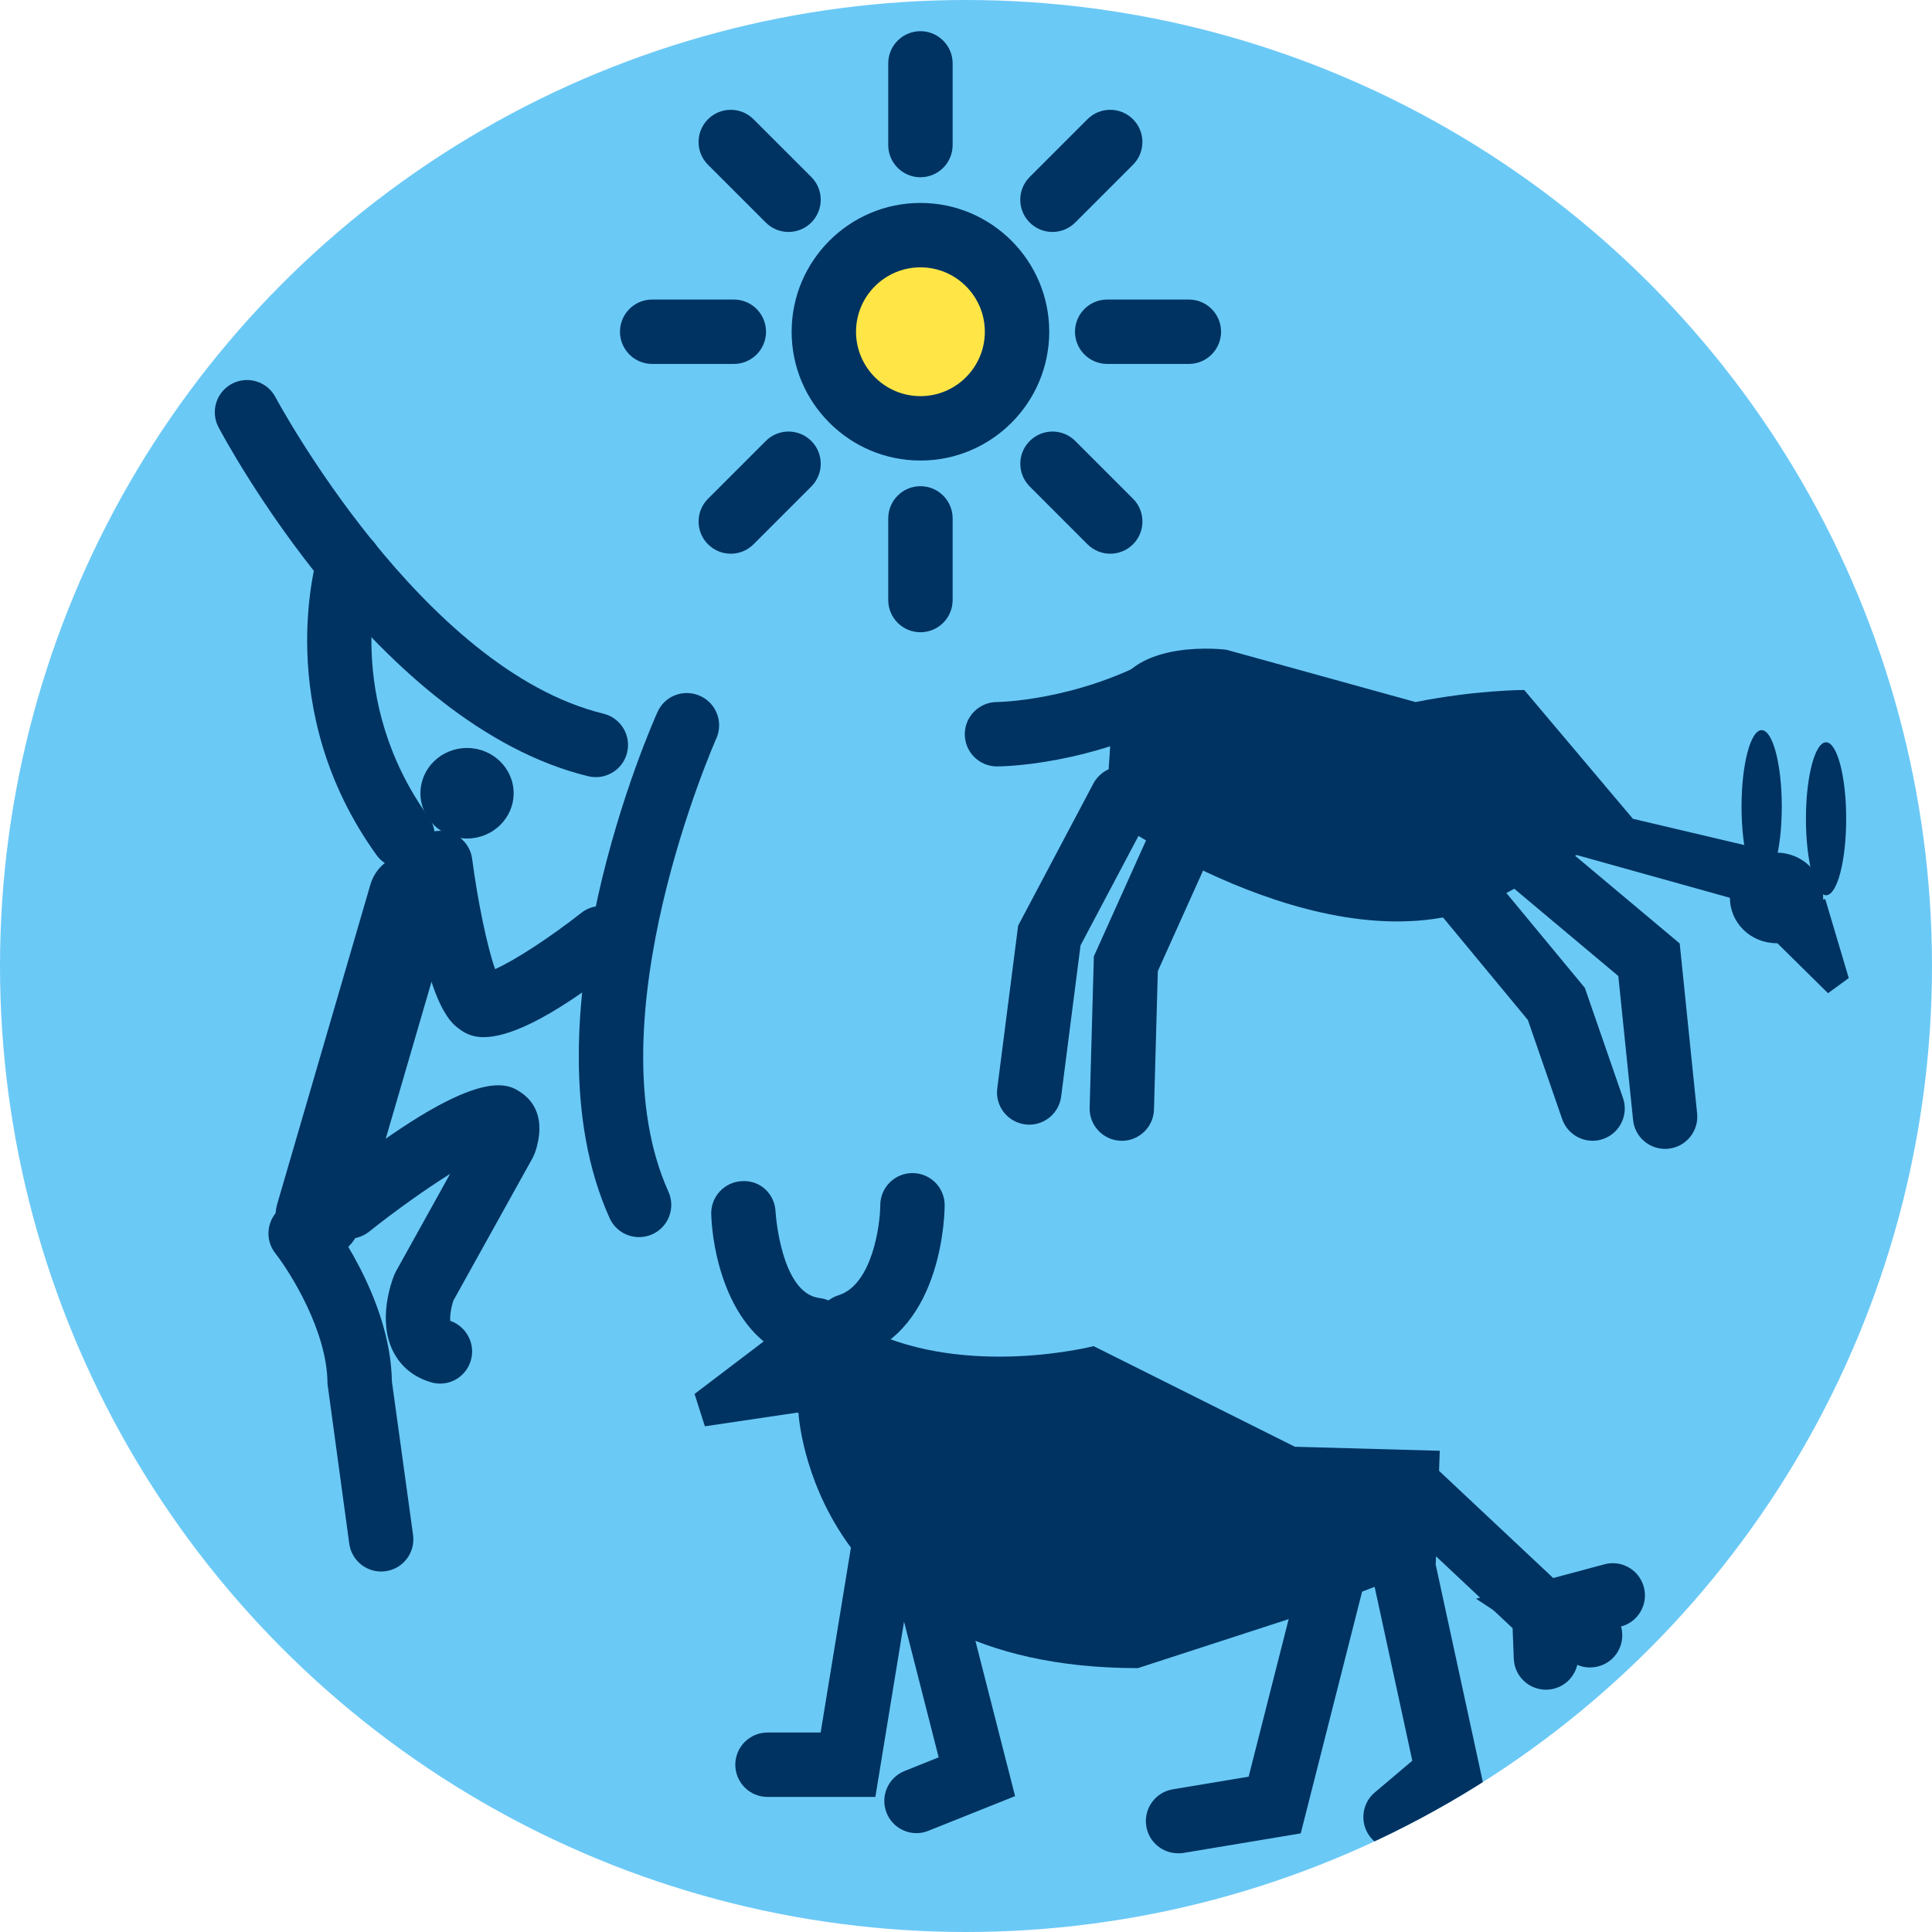 <svg xmlns="http://www.w3.org/2000/svg" xmlns:xlink="http://www.w3.org/1999/xlink" viewBox="0 0 120 120" enable-background="new 0 0 120 120"><defs><circle id="5" cx="60" cy="60" r="60"/><circle id="4" cx="60" cy="60" r="60"/><circle id="3" cx="60" cy="60" r="60"/><circle id="6" cx="230.83" cy="-28.3" r="60"/><clipPath id="2"><use xlink:href="#5"/></clipPath><clipPath id="1"><use xlink:href="#4"/></clipPath><clipPath><use xlink:href="#6"/></clipPath><clipPath id="0"><use xlink:href="#3"/></clipPath></defs><g clip-path="url(#0)"><circle fill="#6bc9f6" cx="60" cy="60" r="60"/></g><g clip-path="url(#1)" fill="#003361"><path d="m31.903 49.27c0 1.552-1.299 2.812-2.894 2.812-1.6 0-2.895-1.26-2.895-2.812 0-1.554 1.295-2.812 2.895-2.812 1.595 0 2.894 1.259 2.894 2.812"/><path d="m25.01 53.938c-.622 0-1.234-.289-1.625-.831-6.506-9.04-3.743-18.364-3.622-18.757.323-1.058 1.447-1.65 2.499-1.323 1.054.323 1.646 1.439 1.325 2.493-.099.332-2.262 7.88 3.044 15.249.646.896.442 2.146-.454 2.792-.354.255-.763.377-1.167.377"/><path d="m30.05 64.42c-.845 0-1.284-.329-1.575-.548-.496-.372-2.01-1.506-3.116-10.01-.143-1.096.629-2.099 1.725-2.242 1.092-.132 2.099.629 2.242 1.725.354 2.704.954 5.533 1.427 6.849 1.191-.528 3.408-1.961 5.351-3.493.869-.683 2.125-.535 2.81.332.684.866.536 2.124-.331 2.809-4.684 3.693-7.151 4.576-8.533 4.576"/><path d="m37.01 48.27c-.157 0-.315-.018-.475-.057-13.06-3.176-22.563-20.921-22.962-21.675-.516-.977-.143-2.186.834-2.702.977-.514 2.187-.144 2.702.833.09.168 9.07 16.908 20.371 19.658 1.073.261 1.731 1.343 1.471 2.416-.222.914-1.041 1.527-1.941 1.527"/><path d="m39.689 76.839c-.763 0-1.49-.438-1.824-1.179-5.525-12.252 2.624-30.66 2.974-31.437.452-1.01 1.633-1.454 2.644-1 1.01.452 1.457 1.636 1.01 2.644-.078.174-7.759 17.547-2.976 28.15.454 1.01.006 2.19-1 2.646-.267.119-.546.177-.822.177"/><path d="m22.342 76.27c-.413 1.414-1.894 2.228-3.308 1.813-1.414-.412-2.226-1.894-1.813-3.308l5.787-19.838c.413-1.414 1.895-2.227 3.308-1.813 1.414.412 2.226 1.894 1.813 3.307l-5.787 19.839"/><path d="m27.339 85.939c-.181 0-.363-.024-.546-.078-1.089-.311-1.916-.987-2.394-1.959-.941-1.92-.094-4.258.085-4.705l.109-.229 3.366-6.06c-1.5.943-3.334 2.24-5.04 3.598-.865.686-2.125.543-2.811-.322-.687-.865-.542-2.123.322-2.811 9.28-7.368 11.11-6.087 11.992-5.471.617.433 1.545 1.484.816 3.67l-.149.339-4.926 8.866c-.146.426-.231.983-.195 1.263.996.346 1.573 1.418 1.281 2.442-.249.881-1.041 1.457-1.91 1.457"/><path d="m23.672 97.61c-.983 0-1.84-.726-1.979-1.727l-1.352-9.939c0-3.26-2.339-6.95-3.239-8.098-.683-.869-.532-2.127.337-2.809.868-.684 2.126-.53 2.808.337.166.211 4.02 5.181 4.094 10.425l1.315 9.537c.15 1.096-.614 2.104-1.708 2.255-.093.015-.184.019-.276.019"/><path d="m113.24 55.772c0 1.552-1.299 2.812-2.895 2.812-1.6 0-2.895-1.26-2.895-2.812 0-1.554 1.295-2.812 2.895-2.812 1.596 0 2.895 1.259 2.895 2.812"/><path d="m113.54 61.689l1.29-.939-1.46-4.907-4.62 1.118 4.79 4.728"/><ellipse cx="109.42" cy="50.1" rx="1.25" ry="4.75"/><ellipse cx="113.42" cy="50.855" rx="1.25" ry="4.75"/><path d="m110.34 52.96l-8.918-2.104-6.75-8c0 0-3 0-6.75.75l-11.75-3.25c0 0-5.75-.75-7 2.75l-.5 7.5c0 0 13.25 9.5 23.25 5.75l6-3.25 10.75 3 1.668-3.146"/><path d="m61.925 47.605c-1.104 0-2-.896-2-2 0-1.103.894-1.997 1.995-2 .075 0 4.863-.064 9.797-2.756.975-.528 2.186-.171 2.715.798.528.97.172 2.185-.799 2.714-5.881 3.207-11.473 3.244-11.708 3.244"/><path d="m98.92 70.855c-.829 0-1.604-.52-1.891-1.347l-2.131-6.157-5.771-6.972c-.704-.852-.585-2.112.267-2.816.851-.704 2.11-.584 2.815.266l6.229 7.529 2.369 6.842c.36 1.044-.191 2.183-1.236 2.544-.214.076-.434.111-.651.111"/><path d="m103.42 71.36c-1.014 0-1.882-.767-1.986-1.795l-.918-8.943-7.129-5.979c-.847-.71-.957-1.971-.246-2.817.711-.847 1.971-.956 2.816-.247l8.372 7.02 1.082 10.556c.112 1.1-.687 2.082-1.785 2.193-.069.001-.14.012-.206.012"/><path d="m69.68 70.855c-.019 0-.037 0-.057 0-1.104-.03-1.975-.951-1.943-2.056l.262-9.4 4.664-10.364c.453-1.01 1.642-1.454 2.645-1 1.01.454 1.457 1.638 1 2.645l-4.336 9.636-.239 8.6c-.03 1.084-.92 1.942-1.999 1.942"/><path d="m63.928 69.855c-.085 0-.171-.006-.257-.018-1.096-.14-1.87-1.143-1.729-2.236l1.297-10.11 4.67-8.821c.517-.976 1.729-1.351 2.703-.832.977.517 1.349 1.728.832 2.703l-4.33 8.179-1.204 9.389c-.131 1.01-.991 1.746-1.982 1.746"/><path d="m48.712 82.53c-1.209 1.65-.811 4 .885 5.244 1.701 1.246 4.06.918 5.268-.732 1.212-1.65.816-3.999-.885-5.245-1.696-1.241-4.057-.917-5.268.733"/><path d="m43.781 88.59l-.641-2.01 5.37-4.08 4.04 4.79-8.769 1.3"/><path d="m50.678 84.61c-.078 0-.157-.004-.236-.014-4.698-.553-6.148-6.02-6.266-9.162-.04-1.104.821-2.031 1.925-2.072 1.149-.059 2.029.818 2.072 1.921.005.086.33 5.059 2.735 5.342 1.098.129 1.882 1.123 1.753 2.22-.12 1.017-.983 1.765-1.983 1.765"/><path d="m52.674 84.36c-.852 0-1.641-.549-1.908-1.403-.329-1.056.259-2.177 1.312-2.506 2.097-.655 2.59-4.353 2.597-5.597.007-1.102.9-1.992 2-1.992.002 0 .004 0 .006 0 1.103.004 1.994.896 1.994 1.998 0 .314-.062 7.738-5.403 9.408-.199.063-.4.092-.598.092"/><path d="m49.597 87.78c0 0 .828 15.83 21.08 15.83l10-3.25 8.5-3.25.25-7-9-.25-12.5-6.25c0 0-7.75 2-14-1s.055-.809.055-.809l-4.383 5.979"/><path d="m56.926 113.86c-.794 0-1.545-.477-1.858-1.258-.41-1.025.089-2.188 1.114-2.601l2.121-.849-2.565-10.05c-.273-1.07.372-2.16 1.442-2.434 1.077-.275 2.16.373 2.433 1.441l3.435 13.451-5.379 2.151c-.245.103-.496.148-.743.148"/><path d="m54.37 111.61h-6.699c-1.104 0-2-.896-2-2 0-1.104.896-2 2-2h3.301l1.976-12.07c.178-1.089 1.201-1.827 2.297-1.649 1.09.178 1.829 1.205 1.65 2.297l-2.525 15.426"/><path d="m73.17 115.11c-.961 0-1.809-.692-1.971-1.67-.182-1.09.555-2.121 1.644-2.303l4.712-.785 3.68-14.483c.271-1.069 1.355-1.72 2.431-1.446 1.069.271 1.718 1.36 1.446 2.432l-4.321 17.02-7.288 1.215c-.111.018-.225.026-.332.026"/><path d="m86.68 114.86c-.568 0-1.132-.239-1.527-.707-.713-.844-.607-2.105.234-2.818l2.334-1.975-2.996-13.825c-.233-1.08.451-2.146 1.53-2.38 1.078-.229 2.146.453 2.379 1.531l3.505 16.17-4.168 3.525c-.375.319-.834.475-1.291.475"/><path d="m96.02 104.95c-1.068 0-1.955-.845-1.996-1.923l-.074-1.897-7.432-6.976c-.805-.756-.845-2.02-.088-2.827.756-.806 2.02-.843 2.826-.089l8.626 8.099.138 3.536c.043 1.104-.816 2.033-1.922 2.075-.028.002-.053.002-.078.002"/><path d="m98.76 103.57c-.378 0-.76-.106-1.099-.33l-5.981-3.941 7.973-2.137c1.068-.289 2.164.348 2.449 1.414.287 1.066-.347 2.163-1.414 2.449.152.539.078 1.14-.254 1.645-.385.583-1.022.898-1.672.898"/></g><g clip-path="url(#2)"><g fill="#003361"><path d="m57.17 39.27c-1.104 0-2-.896-2-2v-5.072c0-1.104.896-2 2-2s2 .896 2 2v5.072c0 1.105-.896 2-2 2"/><path d="m57.17 11.01c-1.104 0-2-.896-2-2v-5.073c0-1.104.896-2 2-2s2 .896 2 2v5.072c0 1.105-.896 2-2 2"/><path d="m45.58 22.605h-5.072c-1.104 0-2-.896-2-2s.896-2 2-2h5.072c1.104 0 2 .896 2 2s-.895 2-2 2"/><path d="m73.842 22.605h-5.072c-1.104 0-2-.896-2-2s.896-2 2-2h5.072c1.104 0 2 .896 2 2s-.897 2-2 2"/><path d="m45.39 34.392c-.512 0-1.023-.195-1.414-.586-.781-.781-.781-2.047 0-2.828l3.588-3.588c.781-.781 2.047-.781 2.828 0 .781.781.781 2.047 0 2.828l-3.588 3.588c-.391.39-.903.586-1.414.586"/><path d="m65.37 14.407c-.513 0-1.022-.195-1.414-.586-.781-.781-.781-2.047 0-2.828l3.587-3.587c.781-.781 2.047-.781 2.828 0 .781.781.781 2.047 0 2.828l-3.587 3.587c-.391.391-.902.586-1.414.586"/><path d="m48.977 14.407c-.512 0-1.023-.195-1.414-.586l-3.588-3.587c-.781-.78-.781-2.047 0-2.828.781-.781 2.047-.781 2.828 0l3.588 3.587c.781.78.781 2.047 0 2.828-.391.391-.903.586-1.414.586"/><path d="m68.96 34.392c-.513 0-1.022-.195-1.414-.586l-3.587-3.588c-.781-.781-.781-2.048 0-2.828.781-.781 2.047-.781 2.828 0l3.587 3.588c.78.781.78 2.048 0 2.828-.392.39-.901.586-1.414.586"/></g><g><circle fill="#ffe646" cx="57.17" cy="20.605" r="6"/><path fill="#003361" d="m57.17 28.605c-4.411 0-8-3.589-8-8s3.589-8 8-8 8 3.589 8 8-3.589 8-8 8m0-12c-2.206 0-4 1.794-4 4s1.794 4 4 4 4-1.794 4-4-1.794-4-4-4"/></g></g></svg>
